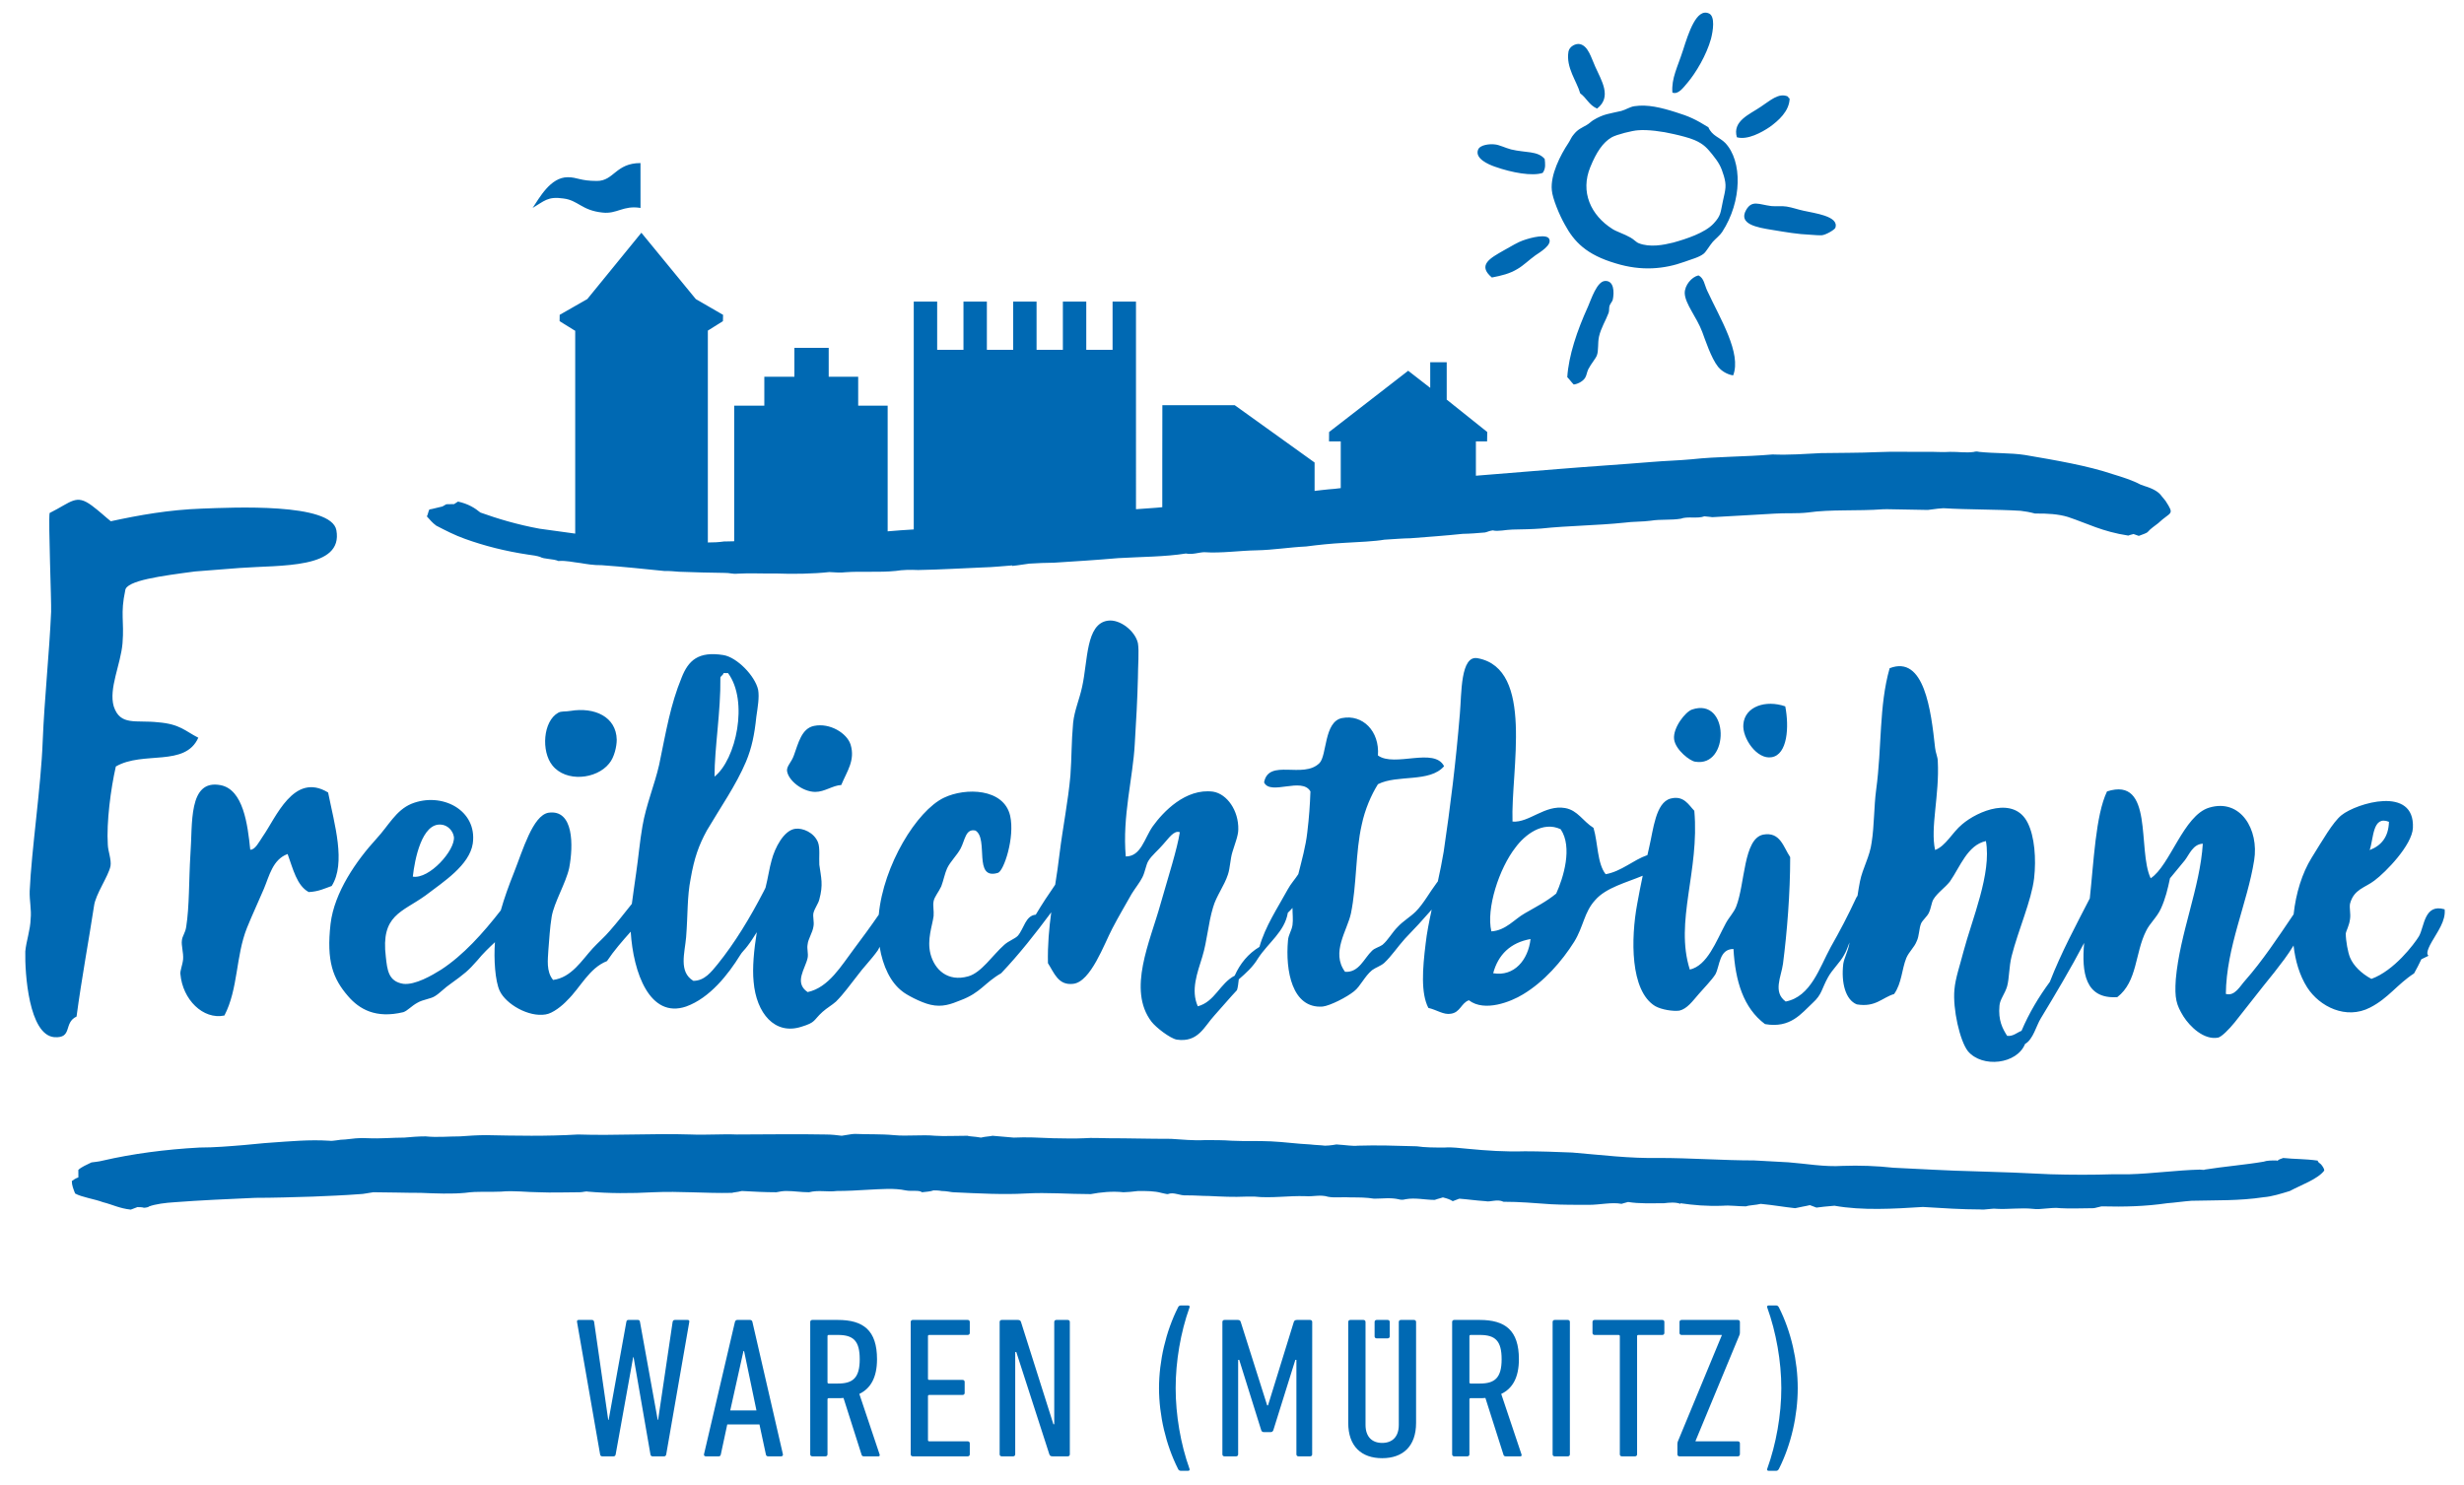 <?xml version="1.0" encoding="utf-8"?>
<!-- Generator: Adobe Illustrator 16.0.0, SVG Export Plug-In . SVG Version: 6.00 Build 0)  -->
<!DOCTYPE svg PUBLIC "-//W3C//DTD SVG 1.1//EN" "http://www.w3.org/Graphics/SVG/1.1/DTD/svg11.dtd">
<svg version="1.1" id="Ebene_1" xmlns="http://www.w3.org/2000/svg" xmlns:xlink="http://www.w3.org/1999/xlink" x="0px" y="0px"
	 width="195.136px" height="117.628px" viewBox="0 0 195.136 117.628" enable-background="new 0 0 195.136 117.628"
	 xml:space="preserve">
<g>
	<defs>
		<rect id="SVGID_1_" x="2.001" y="1" width="191.61" height="115.505"/>
	</defs>
	<clipPath id="SVGID_2_">
		<use xlink:href="#SVGID_1_"  overflow="visible"/>
	</clipPath>
	<path clip-path="url(#SVGID_2_)" fill="#0069B3" d="M139.955,103.564c0.709,1.971,1.116,4.276,1.116,6.391
		c0,2.115-0.407,4.421-1.116,6.391c-0.035,0.097,0.017,0.159,0.117,0.159h0.592c0.102,0,0.169-0.062,0.219-0.159
		c0.965-1.907,1.488-4.229,1.488-6.391c0-2.16-0.523-4.482-1.488-6.391c-0.05-0.094-0.119-0.158-0.219-0.158h-0.592
		C139.972,103.406,139.92,103.471,139.955,103.564 M132.875,114.183c-0.016,0.049-0.034,0.112-0.034,0.193v0.824
		c0,0.097,0.068,0.158,0.168,0.158h4.615c0.1,0,0.169-0.062,0.169-0.158v-0.872c0-0.097-0.069-0.161-0.169-0.161h-3.347v-0.03
		l3.481-8.394c0.016-0.048,0.034-0.112,0.034-0.191v-0.841c0-0.094-0.069-0.158-0.169-0.158h-4.446c-0.1,0-0.169,0.064-0.169,0.158
		v0.874c0,0.096,0.069,0.158,0.169,0.158h3.179v0.031L132.875,114.183z M126.286,104.553c-0.102,0-0.169,0.064-0.169,0.158v0.874
		c0,0.096,0.067,0.158,0.169,0.158h1.892c0.068,0,0.104,0.031,0.104,0.096v9.361c0,0.097,0.066,0.158,0.169,0.158h1.03
		c0.101,0,0.169-0.062,0.169-0.158v-9.361c0-0.064,0.032-0.096,0.1-0.096h1.891c0.104,0,0.169-0.062,0.169-0.158v-0.874
		c0-0.094-0.064-0.158-0.169-0.158H126.286z M123.128,104.553c-0.101,0-0.169,0.064-0.169,0.158V115.2
		c0,0.097,0.066,0.158,0.169,0.158h1.031c0.103,0,0.168-0.063,0.168-0.158v-10.489c0-0.094-0.065-0.158-0.17-0.158H123.128z
		 M116.37,105.839c0-0.064,0.034-0.096,0.102-0.096h0.728c1.216,0,1.721,0.461,1.721,1.923c0,1.477-0.542,1.925-1.721,1.925h-0.728
		c-0.067,0-0.102-0.032-0.102-0.095V105.839z M115.17,104.553c-0.1,0-0.168,0.064-0.168,0.158V115.2
		c0,0.097,0.068,0.158,0.168,0.158h1.031c0.102,0,0.169-0.062,0.169-0.158v-4.356c0-0.062,0.034-0.094,0.102-0.094h0.69
		c0.152,0,0.321,0,0.474-0.017l1.437,4.515c0.035,0.081,0.085,0.11,0.188,0.11h1.148c0.085,0,0.117-0.078,0.085-0.158l-1.605-4.786
		c0.896-0.427,1.4-1.301,1.4-2.748c0-2.289-1.079-3.113-3.109-3.113H115.17z M106.942,104.553c-0.101,0-0.169,0.064-0.169,0.158
		v7.995c0,1.86,1.047,2.798,2.688,2.798c1.637,0,2.685-0.938,2.685-2.798v-7.995c0-0.094-0.068-0.158-0.169-0.158h-1.031
		c-0.101,0-0.169,0.064-0.169,0.158v8.153c0,0.938-0.507,1.431-1.315,1.431c-0.812,0-1.32-0.493-1.32-1.431v-8.153
		c0-0.094-0.068-0.158-0.169-0.158H106.942z M109.891,106.013c0.101,0,0.169-0.064,0.169-0.158v-1.144
		c0-0.094-0.068-0.158-0.169-0.158h-0.862c-0.103,0-0.168,0.064-0.168,0.158v1.144c0,0.094,0.065,0.158,0.168,0.158H109.891z
		 M96.975,104.553c-0.101,0-0.168,0.064-0.168,0.158V115.2c0,0.097,0.068,0.158,0.168,0.158h0.913c0.101,0,0.167-0.062,0.167-0.158
		v-7.486h0.085l1.739,5.564c0.036,0.095,0.084,0.159,0.205,0.159h0.558c0.1,0,0.168-0.064,0.202-0.159l1.74-5.564h0.084v7.486
		c0,0.097,0.068,0.158,0.169,0.158h0.91c0.104,0,0.173-0.062,0.169-0.158l0.004-10.489c0-0.094-0.068-0.158-0.173-0.158h-1.027
		c-0.136,0-0.221,0.046-0.257,0.158l-2.043,6.61h-0.067l-2.094-6.61c-0.035-0.112-0.103-0.158-0.235-0.158H96.975z M93.291,103.564
		c-0.961,1.908-1.501,4.23-1.503,6.391c0.002,2.161,0.542,4.483,1.503,6.391c0.036,0.097,0.12,0.159,0.22,0.157l0.576,0.002
		c0.1,0,0.152-0.062,0.116-0.159c-0.708-1.97-1.097-4.275-1.097-6.391c0-2.114,0.389-4.42,1.097-6.391
		c0.036-0.094-0.016-0.158-0.116-0.158h-0.576C93.41,103.406,93.326,103.471,93.291,103.564 M79.167,104.711V115.2
		c0,0.097,0.068,0.158,0.169,0.158h0.896c0.1,0,0.168-0.062,0.168-0.158v-8.105h0.086l2.618,8.105
		c0.035,0.11,0.119,0.158,0.252,0.158h1.2c0.104,0,0.169-0.062,0.169-0.158v-10.489c0-0.094-0.065-0.158-0.169-0.158h-0.896
		c-0.1,0-0.169,0.064-0.169,0.158v8.105h-0.067l-2.568-8.105c-0.033-0.112-0.117-0.158-0.253-0.158h-1.268
		C79.235,104.553,79.167,104.617,79.167,104.711 M72.123,104.711V115.2c0,0.097,0.067,0.158,0.168,0.158h4.343
		c0.1,0,0.168-0.062,0.168-0.158v-0.872c0-0.097-0.068-0.161-0.168-0.161h-3.041c-0.068,0-0.102-0.03-0.102-0.094v-3.481
		c0-0.062,0.034-0.097,0.102-0.097h2.635c0.102,0,0.169-0.064,0.169-0.158v-0.875c0-0.095-0.067-0.159-0.169-0.159h-2.635
		c-0.068,0-0.102-0.031-0.102-0.096v-3.368c0-0.064,0.034-0.096,0.102-0.096h3.041c0.1,0,0.168-0.062,0.168-0.158v-0.874
		c0-0.094-0.068-0.158-0.168-0.158h-4.343C72.19,104.553,72.123,104.617,72.123,104.711 M65.534,105.839
		c0-0.064,0.034-0.096,0.102-0.096h0.726c1.216,0,1.724,0.461,1.724,1.923c0,1.477-0.54,1.925-1.724,1.925h-0.726
		c-0.068,0-0.102-0.032-0.102-0.095V105.839z M64.166,104.711V115.2c0,0.097,0.067,0.158,0.168,0.158h1.032
		c0.101,0,0.168-0.062,0.168-0.158v-4.356c0-0.062,0.034-0.094,0.102-0.094h0.692c0.153,0,0.321,0,0.473-0.017l1.437,4.515
		c0.033,0.081,0.084,0.11,0.185,0.11h1.151c0.084,0,0.118-0.078,0.084-0.158l-1.604-4.786c0.893-0.429,1.401-1.301,1.401-2.748
		c0-2.289-1.081-3.113-3.108-3.113h-2.012C64.232,104.553,64.166,104.617,64.166,104.711 M57.831,111.722l1.047-4.706h0.049
		l0.98,4.706H57.831z M58.202,104.711L55.751,115.2c-0.016,0.097,0.052,0.158,0.153,0.158h1.015c0.101,0,0.152-0.062,0.168-0.158
		l0.508-2.369h2.55l0.508,2.369c0.016,0.097,0.067,0.158,0.185,0.158h1.015c0.1,0,0.168-0.062,0.151-0.158l-2.416-10.489
		c-0.017-0.094-0.084-0.158-0.188-0.158h-1.012C58.287,104.553,58.235,104.617,58.202,104.711 M45.833,104.553
		c-0.116,0-0.151,0.064-0.135,0.158l1.827,10.489c0.017,0.097,0.068,0.158,0.169,0.158h0.896c0.1,0,0.151-0.062,0.169-0.158
		l1.384-7.692h0.035l1.333,7.692c0.016,0.097,0.068,0.158,0.168,0.158h0.912c0.104,0,0.153-0.062,0.171-0.158l1.825-10.489
		c0.017-0.094-0.016-0.158-0.135-0.158h-0.997c-0.1,0-0.168,0.046-0.187,0.158l-1.149,7.755h-0.032l-1.403-7.755
		c-0.017-0.112-0.068-0.158-0.168-0.158h-0.744c-0.101,0-0.152,0.046-0.169,0.158l-1.4,7.755h-0.035l-1.116-7.755
		c-0.017-0.112-0.084-0.158-0.185-0.158H45.833z M6.208,93.26c-0.259,0.098-0.391,0.194-0.52,0.293c0,0.345,0.129,0.64,0.261,0.985
		c0.518,0.294,1.556,0.441,2.204,0.688c0.779,0.196,1.297,0.491,2.205,0.589c0.131-0.05,0.261-0.098,0.52-0.198
		c0.129,0,0.388,0,0.52,0.05c0.129,0,0.389-0.05,0.389-0.098c0.52-0.195,1.296-0.295,2.075-0.343
		c1.946-0.149,4.152-0.247,6.357-0.345c1.427,0,2.986-0.049,4.541-0.097c1.169-0.05,2.466-0.098,3.762-0.198
		c0.261,0,0.649-0.099,1.04-0.147c1.168,0,2.464,0.048,3.762,0.048c1.167,0.05,2.464,0.099,3.503,0
		c1.037-0.148,1.945-0.048,2.854-0.098c1.037-0.098,2.074,0.05,2.982,0.05c1.039,0.048,2.207,0,3.245,0
		c0.259,0,0.518-0.1,0.647-0.05c1.687,0.148,3.374,0.148,5.189,0.05c2.076-0.1,4.154,0.099,6.229,0.048
		c0.129-0.048,0.388-0.048,0.778-0.148c0.908,0.05,1.817,0.1,2.725,0.1c0.259-0.05,0.518-0.1,0.779-0.1c0.646,0,1.167,0.1,1.815,0.1
		c0.78-0.198,1.427,0,2.205-0.1c0.779,0,1.687-0.048,2.466-0.098c1.037-0.048,2.074-0.147,2.982,0.05
		c0.52,0.098,1.037-0.05,1.299,0.148c0.389-0.05,0.647-0.05,0.908-0.148c0.129,0,0.389,0,0.647,0.048c0.39,0,0.778,0.1,0.908,0.1
		c2.077,0.099,4.022,0.197,5.71,0.099c1.815-0.099,3.371,0.048,5.187,0.048c0.779-0.147,1.687-0.247,2.595-0.147
		c0.259,0,0.779-0.05,1.168-0.1c0.648,0,1.298,0,1.815,0.148c0.261,0.05,0.391,0.099,0.52,0.099c0.519-0.197,0.908,0.148,1.558,0.1
		c0.647,0,1.167,0.048,1.687,0.048c1.038,0.05,1.945,0.098,2.983,0.05c0.259,0,0.389,0,0.65,0c1.296,0.145,2.723-0.083,4.021-0.034
		c0.647,0.05,1.165-0.147,1.813,0.05c0.521,0.098,1.168,0,1.817,0.048c0.65,0,1.167,0,1.815,0.1c0.648,0,1.297-0.1,1.947,0.048
		c0.13,0.05,0.391,0.05,0.52,0c0.778-0.148,1.554,0.05,2.333,0.05c0.261-0.098,0.52-0.148,0.648-0.198
		c0.389,0.1,0.521,0.148,0.78,0.297c0.259-0.099,0.388-0.148,0.518-0.197c0.648,0.048,1.299,0.147,2.076,0.197
		c0.39,0.098,0.907-0.197,1.427,0.048c1.299,0,2.336,0.098,3.762,0.196c0.907,0.048,1.947,0.048,2.986,0.048
		c0.906,0,1.815-0.227,2.594-0.08c0.131-0.049,0.388-0.099,0.519-0.147c0.909,0.147,1.815,0.098,2.854,0.098
		c0.39-0.05,0.907-0.098,1.297,0.049V95.31c1.039,0.149,2.073,0.247,3.374,0.197c0.518-0.048,1.168,0.05,1.816,0.05
		c0.259-0.098,0.776-0.098,1.166-0.198c1.038,0.1,1.817,0.247,2.725,0.343c0.389-0.096,0.778-0.145,1.168-0.243
		c0.128,0.048,0.259,0.098,0.52,0.196c0.389-0.05,0.78-0.098,1.426-0.148c2.207,0.393,4.671,0.245,7.007,0.098
		c1.557,0.096,3.111,0.197,4.541,0.197c0.387,0.048,0.908-0.101,1.296-0.05c0.908,0.05,1.948-0.097,2.854,0
		c0.648,0.098,1.428-0.146,2.205-0.05c0.778,0.05,1.688,0,2.595,0c0.131,0,0.39-0.096,0.65-0.145c1.815,0.048,3.501,0,5.188-0.247
		c0.647-0.05,1.296-0.148,1.944-0.196c1.948-0.05,3.764,0.014,5.71-0.281c0.648-0.048,1.427-0.294,2.074-0.493
		c0.909-0.49,2.206-0.931,2.726-1.619c0-0.148-0.131-0.345-0.259-0.493c-0.129-0.099-0.261-0.195-0.261-0.295
		c-1.038-0.146-1.818-0.11-2.728-0.208c-0.114,0.044-0.327,0.098-0.463,0.213c0.036-0.006,0.076-0.017,0.076-0.017l-0.13,0.05
		c0.011-0.016,0.037-0.02,0.054-0.034c-0.028,0.001-0.054,0.003-0.054-0.017c-0.392,0-0.779,0-1.038,0.098
		c-1.429,0.245-3.118,0.381-4.675,0.628c0,0.048-0.257,0-0.388,0c-1.815,0.048-3.769,0.319-5.583,0.369c-0.39,0-0.779,0-1.297,0
		c-1.56,0.05-3.246,0.05-4.932,0c-1.946-0.098-4.02-0.185-5.965-0.234c-2.205-0.048-4.277-0.185-6.483-0.284
		c-1.298-0.146-2.725-0.194-4.021-0.146c-1.429,0.096-2.981-0.187-4.282-0.283c-0.907-0.051-1.815-0.099-2.724-0.149
		c-2.465,0-5.057-0.196-7.525-0.196c-2.335,0.048-4.538-0.235-6.873-0.429c-1.166-0.05-2.595-0.099-3.761-0.099
		c-1.557,0.048-2.985-0.05-4.542-0.199c-0.648-0.048-1.166-0.146-1.816-0.098c-0.778,0-1.558,0-2.204-0.099
		c-1.687-0.048-3.115-0.096-4.669-0.048c-0.392,0.048-0.909-0.048-1.688-0.098c0,0-0.52,0.098-0.907,0.098
		c-0.391-0.048-0.778-0.048-1.17-0.098c-1.036-0.048-2.075-0.197-3.111-0.245c-1.04-0.05-2.074,0-3.114-0.05
		c-0.648-0.05-1.427-0.05-2.077-0.05c-1.037,0.05-1.816-0.048-2.725-0.099c-1.816,0-3.372-0.048-4.928-0.048
		c-0.649,0-1.299-0.05-1.945,0c-0.909,0.048-1.688,0-2.466,0c-1.167-0.05-2.075-0.098-3.113-0.05
		c-0.52-0.048-1.04-0.096-1.687-0.146c-0.129,0.05-0.52,0.05-0.908,0.146c-0.52-0.096-1.038-0.096-1.038-0.146
		c-1.169,0-1.816,0.05-2.595,0c-1.038-0.099-2.207,0.05-3.245-0.048c-1.037-0.099-2.074-0.051-3.113-0.099
		c-0.261,0-0.649,0.099-1.037,0.146c-0.391-0.048-0.779-0.099-1.298-0.099c-2.334-0.048-4.67,0-7.007,0
		c-1.167-0.048-2.462,0.051-3.632,0c-3.113-0.098-5.966,0.099-8.952,0c-2.463,0.149-4.929,0.099-7.264,0.051
		c-0.649,0-1.427,0.048-2.076,0.098c-0.908,0-1.817,0.096-2.725,0c-0.517-0.002-1.167,0.048-1.686,0.096
		c-0.908,0-1.946,0.098-2.854,0.05c-0.778-0.05-1.296,0.048-1.815,0.099c-0.518,0-0.909,0.148-1.297,0.099
		c-1.557-0.099-3.114,0.05-4.541,0.148c-0.778,0.048-1.557,0.147-2.207,0.197c-1.167,0.096-2.334,0.195-3.503,0.195
		c-2.725,0.148-5.317,0.494-7.654,1.033c-0.388,0.101-0.648,0.101-0.907,0.146c-0.389,0.197-0.779,0.345-1.038,0.592
		C6.208,92.865,6.208,93.063,6.208,93.26 M26.64,42.001c-0.392-2.199-8.279-1.798-10.616-1.715c-2.68,0.094-5.023,0.523-7.25,1.003
		c-0.438-0.351-0.892-0.788-1.505-1.244c-1.261-0.931-1.577-0.289-3.341,0.592c-0.106,0.69,0.151,6.976,0.12,7.829
		C3.906,51.75,3.518,55.302,3.38,58.745c-0.131,3.542-0.888,8.6-1.029,11.836c-0.025,0.771,0.153,1.481,0.075,2.204
		c-0.02,0.873-0.349,1.755-0.423,2.578c-0.041,1.746,0.284,6.605,2.29,6.792c1.492,0.1,0.708-1.134,1.769-1.633
		c0.407-3.038,0.968-6.034,1.385-8.766c0.12-0.927,1.128-2.323,1.304-3.15c0.084-0.516-0.195-1.174-0.213-1.688
		c-0.114-1.789,0.234-4.446,0.635-6.204c2.161-1.254,5.484,0.064,6.532-2.279c-1.045-0.528-1.441-1.08-3.189-1.222
		c-1.75-0.195-2.994,0.309-3.509-1.262c-0.409-1.422,0.551-3.302,0.696-4.998c0.143-1.8-0.183-2.317,0.214-4.179
		c0.054-0.794,2.897-1.16,5.534-1.509c1.271-0.095,2.479-0.187,3.519-0.275C22.247,44.746,27.191,45.08,26.64,42.001 M26.27,70.178
		c1.143-1.822,0.223-4.868-0.285-7.404c-2.727-1.657-4.138,2.017-5.178,3.485c-0.282,0.417-0.605,1.069-0.988,1.047
		c-0.206-2.013-0.555-4.759-2.342-5.112c-2.604-0.504-2.209,3.106-2.399,5.514c-0.126,2.059-0.073,4.055-0.332,5.714
		c-0.08,0.504-0.314,0.726-0.341,1.069c-0.06,0.385,0.135,0.963,0.096,1.497c-0.047,0.461-0.25,0.905-0.214,1.166
		c0.171,2.014,1.796,3.638,3.485,3.286c1.102-2.119,0.89-4.697,1.784-6.938c0.42-1.041,0.917-2.093,1.342-3.098
		c0.425-1.005,0.692-2.326,1.88-2.757c0.431,1.186,0.729,2.504,1.67,3.013C25.236,70.625,25.73,70.367,26.27,70.178 M50.725,16.47
		l-0.002-3.554c-1.964,0-2.1,1.417-3.446,1.417c-1.348,0-1.54-0.295-2.315-0.295c-1.38,0-2.244,1.647-2.78,2.432
		c0.923-0.538,1.186-0.929,2.429-0.749c1.196,0.146,1.436,0.945,3.111,1.118C48.872,16.967,49.354,16.247,50.725,16.47
		 M122.173,13.695c0.263-0.357,0.194-0.756,0.158-1.105c-0.555-0.654-1.516-0.478-2.654-0.752c-0.479-0.125-0.949-0.374-1.303-0.399
		c-0.349-0.048-1.172,0.014-1.32,0.423c-0.265,0.696,0.825,1.17,1.353,1.348C119.73,13.679,121.355,13.974,122.173,13.695
		 M122.688,18.927c-0.182-0.405-1.363-0.144-2.106,0.128c-0.312,0.103-0.935,0.46-1.494,0.781c-1.05,0.602-2.117,1.153-0.941,2.145
		c0.774-0.148,1.416-0.301,2.034-0.678c0.476-0.277,0.877-0.688,1.417-1.078C121.918,20.005,122.934,19.411,122.688,18.927
		 M126.48,8.601c1.208-0.931,0.329-2.242-0.141-3.311c-0.32-0.692-0.556-1.668-1.233-1.798c-0.315-0.066-0.821,0.187-0.892,0.596
		c-0.211,1.274,0.664,2.345,0.929,3.305C125.653,7.76,125.826,8.312,126.48,8.601 M135.501,3.079
		c0.161-0.622,0.346-1.773-0.152-2.009c-0.997-0.469-1.633,1.562-2.059,2.894c-0.431,1.353-0.936,2.239-0.844,3.371
		c0.471,0.176,0.853-0.387,1.19-0.774C134.298,5.779,135.145,4.363,135.501,3.079 M136.444,15.932
		c-0.196,0.901-0.137,1.125-0.721,1.76c-0.688,0.758-2.209,1.244-3.206,1.521c-0.784,0.195-1.854,0.403-2.738,0.052
		c-0.197-0.072-0.392-0.309-0.646-0.445c-0.481-0.28-1.12-0.477-1.429-0.678c-1.726-1.089-2.572-2.947-1.756-4.916
		c0.476-1.164,0.989-1.944,1.691-2.35c0.386-0.222,1.662-0.538,2.096-0.558c0.753-0.064,1.914,0.086,2.811,0.301
		c0.56,0.126,1.21,0.289,1.647,0.473c0.77,0.329,1.039,0.692,1.404,1.131c0.51,0.64,0.7,0.954,0.923,1.708
		C136.741,14.702,136.665,14.958,136.444,15.932 M136.633,11.325c-0.458-0.465-1.04-0.548-1.34-1.246
		c-1.026-0.632-1.506-0.857-2.577-1.19c-1.168-0.369-2.242-0.634-3.271-0.478c-0.354,0.046-0.691,0.283-1.043,0.377
		c-0.917,0.22-1.393,0.223-2.239,0.74c-0.177,0.115-0.329,0.283-0.529,0.387c-0.373,0.223-0.678,0.312-1.027,0.766
		c-0.157,0.169-0.257,0.444-0.405,0.661c-0.614,0.921-1.435,2.508-1.305,3.73c0.05,0.65,0.623,2.012,1.02,2.702
		c0.744,1.383,1.718,2.402,4.033,3.086c2.058,0.636,3.863,0.453,5.456-0.123c0.547-0.203,1.169-0.353,1.526-0.648
		c0.2-0.172,0.423-0.586,0.71-0.931c0.229-0.252,0.579-0.526,0.742-0.78C137.977,15.932,137.989,12.757,136.633,11.325
		 M125.758,24.292c-0.866,1.902-1.531,3.885-1.638,5.582c0.186,0.187,0.321,0.393,0.507,0.58c0.196-0.004,0.674-0.179,0.893-0.506
		c0.122-0.17,0.15-0.454,0.256-0.686c0.224-0.443,0.593-0.853,0.688-1.111c0.148-0.391,0.053-0.975,0.171-1.497
		c0.15-0.668,0.54-1.284,0.757-1.868c0.063-0.171,0.023-0.379,0.071-0.558c0.068-0.188,0.226-0.347,0.261-0.49
		c0.125-0.596,0.102-1.525-0.617-1.482C126.466,22.292,126.022,23.689,125.758,24.292 M134.508,21.814
		c-0.552,0.129-1.09,0.785-1.086,1.401c0.017,0.836,0.947,1.904,1.385,3.07c0.221,0.578,0.703,2.081,1.258,2.771
		c0.352,0.437,0.897,0.646,1.194,0.676c0.672-1.755-1.016-4.462-2.066-6.725C134.983,22.549,134.949,22.027,134.508,21.814
		 M141.729,7.796c-0.085-0.035-0.121-0.07-0.119-0.142c-0.744-0.354-1.444,0.339-2.185,0.816c-0.855,0.586-2.249,1.113-1.874,2.403
		c0.839,0.239,1.974-0.387,2.599-0.812C140.818,9.578,141.713,8.813,141.729,7.796 M145.349,18.046
		c0.325-0.929-1.665-1.157-2.521-1.356c-0.431-0.088-0.88-0.256-1.34-0.329c-0.345-0.058-0.782,0-1.208-0.038
		c-1.001-0.128-1.524-0.498-1.994,0.305c-0.642,1.127,0.847,1.39,2.091,1.587c1.059,0.176,2.022,0.341,2.962,0.377
		c0.332,0.024,0.758,0.06,0.962,0.04C144.635,18.588,145.293,18.197,145.349,18.046 M171.5,39.676
		c-0.104-0.115-0.213-0.269-0.316-0.386c-0.211-0.309-0.63-0.574-1.36-0.796c-0.104-0.038-0.206-0.076-0.311-0.112
		c-0.628-0.341-1.462-0.6-2.189-0.822c-1.98-0.668-4.473-1.096-6.965-1.521c-1.141-0.175-2.383-0.115-3.63-0.247
		c-0.104-0.038-0.311-0.036-0.413,0.006c-0.617,0.09-1.243-0.018-1.864-0.006c-0.619,0.048-1.241-0.018-1.966-0.004
		c-1.241,0.02-2.485-0.036-3.83,0.026c-1.448,0.066-2.901,0.05-4.45,0.078c-1.243,0.061-2.484,0.161-3.833,0.106
		c-2.171,0.193-4.346,0.155-6.412,0.383c-1.034,0.098-2.07,0.117-3.206,0.215c-2.38,0.197-4.964,0.359-7.343,0.556
		c-2.162,0.171-4.335,0.347-6.529,0.53v-2.717h0.887l0.012-0.745l-3.21-2.566v-2.963h-1.306v2.032l-1.745-1.356l-6.264,4.853
		l-0.007,0.745h0.93v3.698c-0.32,0.039-0.638,0.081-0.963,0.098c-0.369,0.03-0.742,0.086-1.109,0.125v-2.25l-6.326-4.541h-5.73
		l-0.006,4.342v3.738c-0.159,0.014-0.31,0.032-0.471,0.044c-0.55,0.038-1.079,0.077-1.611,0.116V23.891h-1.854v3.817h-2.083v-3.817
		h-1.853v3.817h-2.083v-3.817h-1.853v3.817h-2.083v-3.817h-1.853v3.817h-2.083v-3.817h-1.854v18.046
		c-0.69,0.046-1.383,0.084-2.067,0.15V32.13h-2.334v-2.288h-2.335v-2.289h-2.717v2.289h-2.382v2.288h-2.386v10.743
		c-0.16,0.002-0.312,0.005-0.486,0.012c-0.104,0-0.206,0.002-0.311,0.004c-0.45,0.066-0.873,0.081-1.289,0.081V26.187l1.194-0.747
		l0.012-0.501l-2.161-1.25l-4.309-5.253l-4.282,5.253l-2.188,1.25l-0.006,0.501l1.209,0.749h0.027v16.079
		c-0.925-0.128-1.84-0.261-2.825-0.389c-1.767-0.323-3.329-0.796-4.683-1.28c-0.42-0.345-0.945-0.687-1.774-0.869
		c-0.103,0.08-0.206,0.12-0.308,0.2c-0.208,0.004-0.414,0.008-0.621,0.012c-0.205,0.118-0.308,0.198-0.41,0.201
		c-0.413,0.086-0.619,0.167-0.929,0.212c-0.1,0.197-0.096,0.354-0.197,0.55c0.211,0.232,0.423,0.501,0.738,0.73
		c0.731,0.379,1.462,0.759,2.296,1.055c1.515,0.544,3.146,0.965,4.992,1.243c0.312,0.034,0.727,0.104,0.937,0.178
		c0.312,0.191,1.037,0.139,1.455,0.327c0.62-0.05,1.14,0.098,1.762,0.164c0.416,0.071,1.04,0.179,1.661,0.167
		c1.762,0.126,3.317,0.295,4.978,0.461c0.414-0.008,0.726,0.024,1.141,0.058c1.244,0.054,2.486,0.072,3.624,0.092
		c0.415-0.006,0.625,0.106,1.039,0.06c0.93-0.054,1.968,0.004,3.001-0.014c1.347,0.056,3.003,0.026,4.245-0.112
		c0.518,0.03,0.933,0.062,1.243,0.016c1.344-0.1,2.692,0.032,4.035-0.108c0.518-0.086,1.138-0.098,1.761-0.07
		c1.759-0.03,3.519-0.141,5.173-0.207c0.723-0.014,1.551-0.106,2.274-0.157v0.039c0.518-0.048,0.931-0.132,1.344-0.181
		c0.724-0.052,1.345-0.062,1.966-0.074c1.653-0.106,3.412-0.214,5.066-0.361c1.864-0.11,3.728-0.102,5.38-0.367
		c0.52,0.108,1.033-0.094,1.448-0.104c1.347,0.096,2.792-0.126,4.138-0.148c1.346-0.026,2.586-0.241,3.931-0.305
		c1.032-0.134,1.964-0.23,2.997-0.285c1.14-0.061,2.484-0.125,3.206-0.253c0.931-0.057,1.449-0.103,2.067-0.113
		c1.349-0.104,2.792-0.207,4.137-0.349c0.622-0.01,1.138-0.056,1.758-0.108c0.209-0.042,0.309-0.121,0.617-0.167
		c0.419,0.11,1.038-0.056,1.556-0.064c0.829-0.016,1.551-0.028,2.277-0.081c2.169-0.232,4.343-0.232,6.617-0.467
		c0.62-0.09,1.448-0.064,2.069-0.154c0.824-0.13,1.553-0.026,2.377-0.158c0.514-0.205,1.349,0.016,1.862-0.189
		c0.413,0.032,0.621,0.068,0.621,0.068c1.758-0.108,3.312-0.175,4.965-0.283c0.83-0.054,1.762,0.008,2.588-0.084
		c1.858-0.267,3.933-0.106,6.001-0.261c0.106-0.002,0.207-0.002,0.312-0.004c1.035,0.02,2.175,0.039,3.21,0.059
		c0.622-0.088,1.033-0.132,1.24-0.137c1.97,0.121,4.144,0.084,6.113,0.205c0.312,0.036,0.729,0.104,1.142,0.217
		c0.935-0.018,1.866,0.044,2.593,0.267c1.565,0.52,2.717,1.164,4.791,1.479c0.205-0.082,0.31-0.082,0.413-0.123
		c0.104,0.037,0.207,0.072,0.418,0.147c0.308-0.123,0.614-0.205,0.719-0.323c0.2-0.239,0.509-0.441,0.814-0.68
		C171.93,40.488,172.247,40.838,171.5,39.676 M44.208,56.456c-1.212,0.677-1.354,3.066-0.464,4.169
		c1.071,1.354,3.493,1.106,4.492-0.142c0.427-0.5,0.606-1.389,0.606-1.888c-0.037-1.818-1.747-2.602-3.672-2.283
		C44.778,56.384,44.458,56.312,44.208,56.456 M62.87,59.839c-0.192,0.545-0.545,0.803-0.545,1.186
		c0.065,0.771,1.22,1.702,2.245,1.702c0.738,0,1.379-0.514,2.053-0.546c0.451-1.089,1.124-1.957,0.737-3.208
		c-0.287-0.897-1.635-1.731-2.886-1.475C63.479,57.69,63.224,58.875,62.87,59.839 M132.58,58.552
		c0.106,0.855,1.284,1.746,1.674,1.782c2.744,0.464,2.708-5.132-0.25-4.133C133.471,56.377,132.472,57.662,132.58,58.552
		 M138.065,57.377c-0.104,1.069,1.072,2.815,2.247,2.601c1.248-0.213,1.391-2.388,1.071-4.027
		C139.851,55.417,138.176,55.95,138.065,57.377 M187.664,67.335c0.321-0.889,0.213-2.773,1.529-2.239
		C189.157,66.304,188.59,66.979,187.664,67.335 M123.242,70.782c-0.782,0.642-1.638,1.07-2.496,1.569
		c-0.819,0.463-1.495,1.352-2.637,1.424c-0.426-1.782,0.605-4.988,1.926-6.666c0.711-0.961,2.138-2.101,3.563-1.424
		C124.561,67.11,123.812,69.536,123.242,70.782 M118.252,77.09c0.391-1.46,1.354-2.421,2.959-2.708
		C121.03,76.023,119.927,77.375,118.252,77.09 M56.586,61.516c0-2.317,0.499-5.132,0.464-7.841c0.035-0.143,0.214-0.178,0.249-0.357
		h0.358C59.296,55.529,58.298,60.162,56.586,61.516 M32.693,69.438c0.148-1.349,0.711-4.268,2.244-4.119
		c0.523,0.04,0.937,0.487,1.01,0.975C36.061,67.34,34.001,69.66,32.693,69.438 M193.604,72.028
		c-1.625-0.476-1.594,1.354-2.034,2.133c-0.371,0.61-1.971,2.735-3.768,3.377c-0.812-0.439-1.422-1.049-1.692-1.694
		c-0.168-0.405-0.337-1.32-0.337-1.896c0.032-0.235,0.27-0.608,0.337-1.15c0.066-0.439-0.067-0.879,0-1.218
		c0.308-1.154,1.186-1.254,1.933-1.83c0.913-0.678,2.978-2.811,3.046-4.164c0.169-3.387-4.471-1.964-5.654-1.015
		c-0.679,0.539-1.525,2.028-2.372,3.384c-0.742,1.198-1.244,2.803-1.42,4.466c-1.236,1.832-2.488,3.714-3.834,5.239
		c-0.395,0.427-0.823,1.282-1.533,1.067c0.034-3.706,1.709-7.199,2.242-10.586c0.392-2.422-1.069-4.916-3.562-4.167
		c-2.031,0.605-3.101,4.599-4.634,5.594c-1.069-2.246,0.284-8.088-3.457-6.879c-0.905,1.876-1.054,5.657-1.365,8.474
		c-1.1,2.141-2.257,4.282-3.162,6.609c-0.888,1.209-1.639,2.458-2.245,3.882c-0.321,0.108-0.676,0.465-1.139,0.394
		c-0.358-0.57-0.715-1.212-0.606-2.388c0.035-0.5,0.43-0.928,0.606-1.533c0.176-0.64,0.142-1.533,0.356-2.388
		c0.534-2.103,1.566-4.384,1.781-6.166c0.177-1.567,0.035-3.312-0.501-4.384c-1.067-2.173-3.953-0.961-5.2,0.106
		c-0.785,0.645-1.285,1.712-2.14,2.033c-0.394-1.782,0.355-4.348,0.213-7.021c0-0.357-0.177-0.678-0.213-1.067
		c-0.321-2.959-0.854-7.379-3.6-6.31c-0.854,2.994-0.605,6.238-1.067,9.623c-0.181,1.354-0.144,2.815-0.356,4.169
		c-0.146,1.14-0.715,2.032-0.928,3.1c-0.08,0.367-0.129,0.752-0.192,1.129c-0.03,0.052-0.064,0.095-0.095,0.149
		c-0.676,1.46-1.318,2.672-2.027,3.92c-0.894,1.64-1.572,3.921-3.565,4.312c-1.034-0.749-0.356-1.96-0.215-2.994
		c0.32-2.494,0.571-5.56,0.569-8.445c-0.534-0.787-0.782-2.033-2.137-1.782c-1.571,0.321-1.427,3.882-2.14,5.7
		c-0.178,0.464-0.571,0.855-0.82,1.32c-0.784,1.46-1.461,3.349-2.851,3.67c-1.213-3.814,0.784-7.803,0.356-12.58
		c-0.427-0.428-0.82-1.248-1.891-0.963c-1.173,0.321-1.354,2.459-1.675,3.814c-0.052,0.21-0.096,0.442-0.147,0.659
		c-1.141,0.395-2.048,1.29-3.308,1.515c-0.678-0.855-0.606-2.494-0.963-3.67c-0.854-0.536-1.247-1.391-2.243-1.569
		c-1.604-0.285-2.854,1.178-4.171,1.071c-0.143-4.065,1.747-12.083-2.745-12.938c-1.389-0.287-1.282,2.813-1.423,4.382
		c-0.325,3.92-0.751,7.343-1.283,10.943c-0.131,0.794-0.294,1.577-0.462,2.347c-0.036,0.048-0.072,0.101-0.108,0.147
		c-0.538,0.712-1.035,1.639-1.642,2.245c-0.43,0.427-0.997,0.748-1.425,1.212c-0.465,0.463-0.748,1.033-1.211,1.424
		c-0.25,0.179-0.606,0.251-0.821,0.464c-0.641,0.606-1.033,1.748-2.14,1.675c-1.139-1.533,0.18-3.28,0.465-4.632
		c0.463-2.248,0.356-4.848,0.854-7.021c0.253-1.213,0.751-2.353,1.283-3.208c1.534-0.785,4.098-0.106,5.239-1.426
		c-0.784-1.531-3.92,0.108-5.239-0.853c0.144-1.926-1.212-3.281-2.849-2.959c-1.429,0.285-1.18,2.959-1.781,3.565
		c-1.284,1.282-4.029-0.393-4.387,1.529c0.5,1.071,2.994-0.461,3.672,0.714c-0.036,1.034-0.106,2.067-0.25,3.245
		c-0.121,1.094-0.434,2.203-0.711,3.309c-0.251,0.395-0.601,0.766-0.832,1.2c-0.819,1.497-1.782,2.923-2.246,4.562
		c-0.889,0.534-1.532,1.318-1.96,2.279c-1.175,0.606-1.567,2.066-2.921,2.426c-0.571-1.284-0.037-2.638,0.355-3.92
		c0.392-1.284,0.464-2.638,0.854-3.92c0.251-0.891,0.893-1.712,1.178-2.603c0.178-0.536,0.178-1.214,0.355-1.782
		c0.178-0.606,0.464-1.282,0.464-1.782c0.035-1.497-0.892-2.817-1.996-2.994c-2.176-0.285-3.957,1.603-4.776,2.743
		c-0.676,0.963-0.927,2.39-2.139,2.39c-0.284-3.172,0.571-6.238,0.712-8.911c0.107-1.712,0.213-3.636,0.25-5.239
		c0-0.927,0.107-2.105,0-2.744c-0.213-0.963-1.426-1.925-2.388-1.782c-1.746,0.251-1.569,3.172-2.031,5.239
		c-0.214,1-0.606,1.854-0.713,2.851c-0.144,1.604-0.106,2.675-0.214,4.169c-0.179,2.033-0.605,4.133-0.856,6.166
		c-0.101,0.873-0.224,1.689-0.35,2.488c-0.539,0.776-1.058,1.563-1.539,2.375c-0.82,0.072-0.927,1.105-1.425,1.676
		c-0.249,0.249-0.711,0.391-1.069,0.712c-0.927,0.819-1.817,2.211-2.852,2.496c-1.637,0.462-2.672-0.536-2.994-1.784
		c-0.283-1.14,0.145-2.209,0.251-2.994c0.035-0.427-0.073-0.818,0-1.176c0.07-0.357,0.392-0.712,0.606-1.174
		c0.176-0.465,0.284-1.035,0.462-1.426c0.251-0.536,0.785-1.036,1.069-1.569c0.357-0.676,0.392-1.603,1.178-1.424
		c1.069,0.642-0.213,3.955,1.781,3.349c0.464-0.141,1.354-2.815,0.964-4.526c-0.5-2.173-3.53-2.245-5.239-1.425
		c-2.166,1.034-4.798,5.357-5.165,9.264c-0.637,0.929-1.309,1.838-1.964,2.713c-0.997,1.316-1.995,3.062-3.67,3.419
		c-1.105-0.749-0.178-1.852,0-2.707c0.073-0.357-0.072-0.712,0-1.072c0.036-0.427,0.393-0.925,0.463-1.424
		c0.071-0.355-0.07-0.783,0-1.07c0.106-0.391,0.392-0.749,0.464-1.069c0.32-1.175,0.142-1.709,0-2.743
		c-0.035-0.572,0.069-1.32-0.107-1.782c-0.32-0.785-1.212-1.142-1.783-1.071c-0.924,0.108-1.64,1.533-1.888,2.494
		c-0.173,0.588-0.281,1.38-0.483,2.173c-0.041,0.083-0.08,0.173-0.124,0.253c-1.104,2.139-2.315,4.133-3.669,5.808
		c-0.499,0.606-1.033,1.319-1.924,1.319c-1.178-0.713-0.678-2.209-0.572-3.457c0.145-1.853,0.072-3.17,0.358-4.631
		c0.285-1.641,0.64-2.639,1.281-3.816c1.071-1.816,2.319-3.598,3.103-5.454c0.463-1.104,0.676-2.173,0.819-3.562
		c0.107-0.749,0.249-1.533,0.142-2.139c-0.25-1.106-1.674-2.566-2.745-2.745c-1.995-0.321-2.78,0.43-3.313,1.782
		c-0.892,2.175-1.212,4.169-1.782,6.915c-0.357,1.569-1.033,3.172-1.319,4.847c-0.213,1.212-0.32,2.494-0.499,3.706
		c-0.113,0.841-0.244,1.661-0.343,2.456c-0.58,0.727-1.155,1.465-1.745,2.135c-0.411,0.486-0.935,0.937-1.347,1.384
		c-0.862,0.937-1.684,2.321-3.144,2.508c-0.561-0.674-0.411-1.647-0.375-2.357c0.076-0.861,0.114-1.76,0.263-2.656
		c0.188-1.122,1.123-2.657,1.386-3.854c0.337-1.76,0.374-4.679-1.648-4.378c-1.234,0.225-2.02,2.956-2.729,4.751
		c-0.403,1.007-0.764,2.008-1.039,2.98c-1.414,1.819-2.968,3.551-4.727,4.699c-0.711,0.447-2.057,1.234-2.993,1.122
		c-1.196-0.187-1.272-1.122-1.385-2.133c-0.412-3.331,1.273-3.518,3.143-4.866c1.423-1.085,3.48-2.394,3.743-4.115
		c0.374-2.656-2.469-4.117-4.865-3.144c-1.235,0.523-1.796,1.721-2.77,2.771c-1.572,1.719-3.331,4.228-3.628,6.734
		c-0.339,2.957,0.188,4.342,1.383,5.726c0.9,1.047,2.208,1.796,4.378,1.272c0.337-0.112,0.637-0.487,1.123-0.749
		c0.449-0.263,1.048-0.298,1.386-0.523c0.373-0.223,0.785-0.674,1.234-0.973c1.085-0.785,1.383-1.011,2.133-1.87
		c0.433-0.534,0.908-0.985,1.381-1.428c-0.099,1.336,0.015,3.088,0.377,3.854c0.488,1.049,2.284,2.097,3.631,1.87
		c0.561-0.074,1.348-0.71,1.721-1.122c1.048-1.011,1.723-2.546,3.144-3.105c0.555-0.833,1.214-1.583,1.88-2.33
		c0.198,3.253,1.514,6.908,4.386,5.929c1.89-0.678,3.351-2.566,4.278-4.065c0.141-0.249,0.392-0.461,0.571-0.712
		c0.276-0.353,0.51-0.734,0.749-1.111c-0.222,1.396-0.364,2.815-0.251,3.928c0.213,2.494,1.676,4.24,3.778,3.564
		c1.176-0.357,0.927-0.498,1.675-1.176c0.358-0.321,0.75-0.534,1.07-0.82c0.641-0.64,1.104-1.318,1.675-2.033
		c0.461-0.64,1.14-1.316,1.639-2.028c0.058-0.083,0.092-0.185,0.14-0.279c0.261,1.569,0.883,2.833,1.786,3.521
		c0.283,0.25,1.46,0.891,2.243,1.068c0.927,0.216,1.605-0.035,2.39-0.355c1.604-0.606,1.853-1.354,3.207-2.139
		c1.418-1.492,2.725-3.152,3.966-4.827c-0.168,1.262-0.292,2.552-0.261,4.029c0.499,0.783,0.82,1.779,1.997,1.637
		c1.389-0.143,2.46-3.17,3.101-4.382c0.499-0.963,1.033-1.854,1.532-2.745c0.286-0.463,0.641-0.891,0.854-1.32
		c0.214-0.428,0.286-0.998,0.465-1.282c0.249-0.428,0.82-0.891,1.175-1.318c0.428-0.464,0.855-1.142,1.32-0.961
		c-0.214,1.352-0.892,3.455-1.533,5.7c-0.82,2.96-2.638,6.772-0.713,9.304c0.355,0.461,1.461,1.316,1.998,1.423
		c1.709,0.25,2.174-1.034,2.994-1.922c0.641-0.712,1.21-1.391,1.78-1.997c0.073-0.215,0.108-0.536,0.143-0.854
		c0.569-0.5,1.104-0.963,1.532-1.676c0.819-1.246,2.104-2.104,2.353-3.599c0.132-0.115,0.248-0.251,0.369-0.383
		c-0.005,0.449,0.062,0.917,0,1.36c-0.073,0.465-0.321,0.749-0.357,1.214c-0.215,2.386,0.319,5.417,2.744,5.239
		c0.606-0.072,1.925-0.749,2.492-1.212c0.502-0.393,0.821-1.176,1.427-1.675c0.287-0.212,0.678-0.321,0.961-0.572
		c0.571-0.534,1.036-1.246,1.642-1.922c0.742-0.766,1.444-1.525,2.114-2.297c-0.204,0.953-0.389,1.868-0.478,2.689
		c-0.246,1.996-0.391,3.92,0.215,5.096c0.645,0.143,1.215,0.57,1.784,0.461c0.748-0.106,0.818-0.854,1.425-1.067
		c1.246,0.961,3.351,0.106,4.276-0.462c1.675-0.999,3.101-2.638,4.064-4.171c0.748-1.211,0.782-2.353,1.675-3.314
		c0.847-0.973,2.452-1.374,3.752-1.918c-0.156,0.732-0.302,1.481-0.438,2.239c-0.502,2.708-0.573,6.878,1.425,8.09
		c0.5,0.285,1.424,0.427,1.922,0.357c0.606-0.143,1.036-0.748,1.533-1.32c0.43-0.5,1.035-1.106,1.32-1.567
		c0.355-0.679,0.285-1.995,1.425-1.995c0.143,2.528,0.782,4.667,2.496,5.949c2.03,0.357,2.885-0.855,3.775-1.675
		c0.75-0.675,0.715-1.14,1.215-2.031c0.354-0.642,0.961-1.176,1.281-1.782c0.179-0.297,0.287-0.642,0.42-0.973
		c-0.01,0.05-0.019,0.108-0.026,0.159c-0.108,0.57-0.394,1.069-0.466,1.533c-0.177,1.497,0.179,2.851,1.072,3.208
		c1.495,0.249,1.994-0.534,2.955-0.821c0.606-0.854,0.606-1.96,0.965-2.851c0.213-0.5,0.641-0.855,0.818-1.32
		c0.213-0.425,0.179-0.995,0.355-1.425c0.143-0.283,0.464-0.534,0.605-0.818c0.179-0.357,0.215-0.818,0.36-1.07
		c0.318-0.534,0.922-0.927,1.315-1.426c0.818-1.176,1.391-2.887,2.852-3.206c0.463,2.566-1.105,6.2-1.781,8.766
		c-0.252,0.999-0.641,2.104-0.713,2.994c-0.145,1.533,0.427,4.065,1.067,4.883c1.14,1.354,3.885,1.033,4.526-0.571
		c0.643-0.355,0.891-1.461,1.248-2.029c1.167-1.927,2.372-3.953,3.432-5.973c-0.205,2.31,0.06,4.464,2.628,4.292
		c1.604-1.246,1.391-3.493,2.278-5.239c0.286-0.606,0.857-1.071,1.179-1.784c0.354-0.783,0.533-1.531,0.713-2.387l1.176-1.427
		c0.356-0.461,0.642-1.28,1.424-1.316c-0.213,3.455-1.817,7.091-2.139,10.727c-0.104,1.533,0.037,2.031,0.608,2.959
		c0.499,0.782,1.603,1.888,2.744,1.675c0.285-0.072,0.854-0.644,1.316-1.213l2.245-2.851c0.678-0.821,1.142-1.427,1.677-2.137
		c0.263-0.347,0.502-0.72,0.735-1.095c0.138,1.206,0.47,2.363,1.081,3.322c0.981,1.525,3.082,2.574,4.978,1.593
		c1.457-0.744,2.135-1.83,3.487-2.708c0.205-0.374,0.407-0.747,0.576-1.118c1.22-0.61-0.09,0.212,0.824-1.38
		C193.025,73.821,193.703,72.943,193.604,72.028"/>
</g>
</svg>
